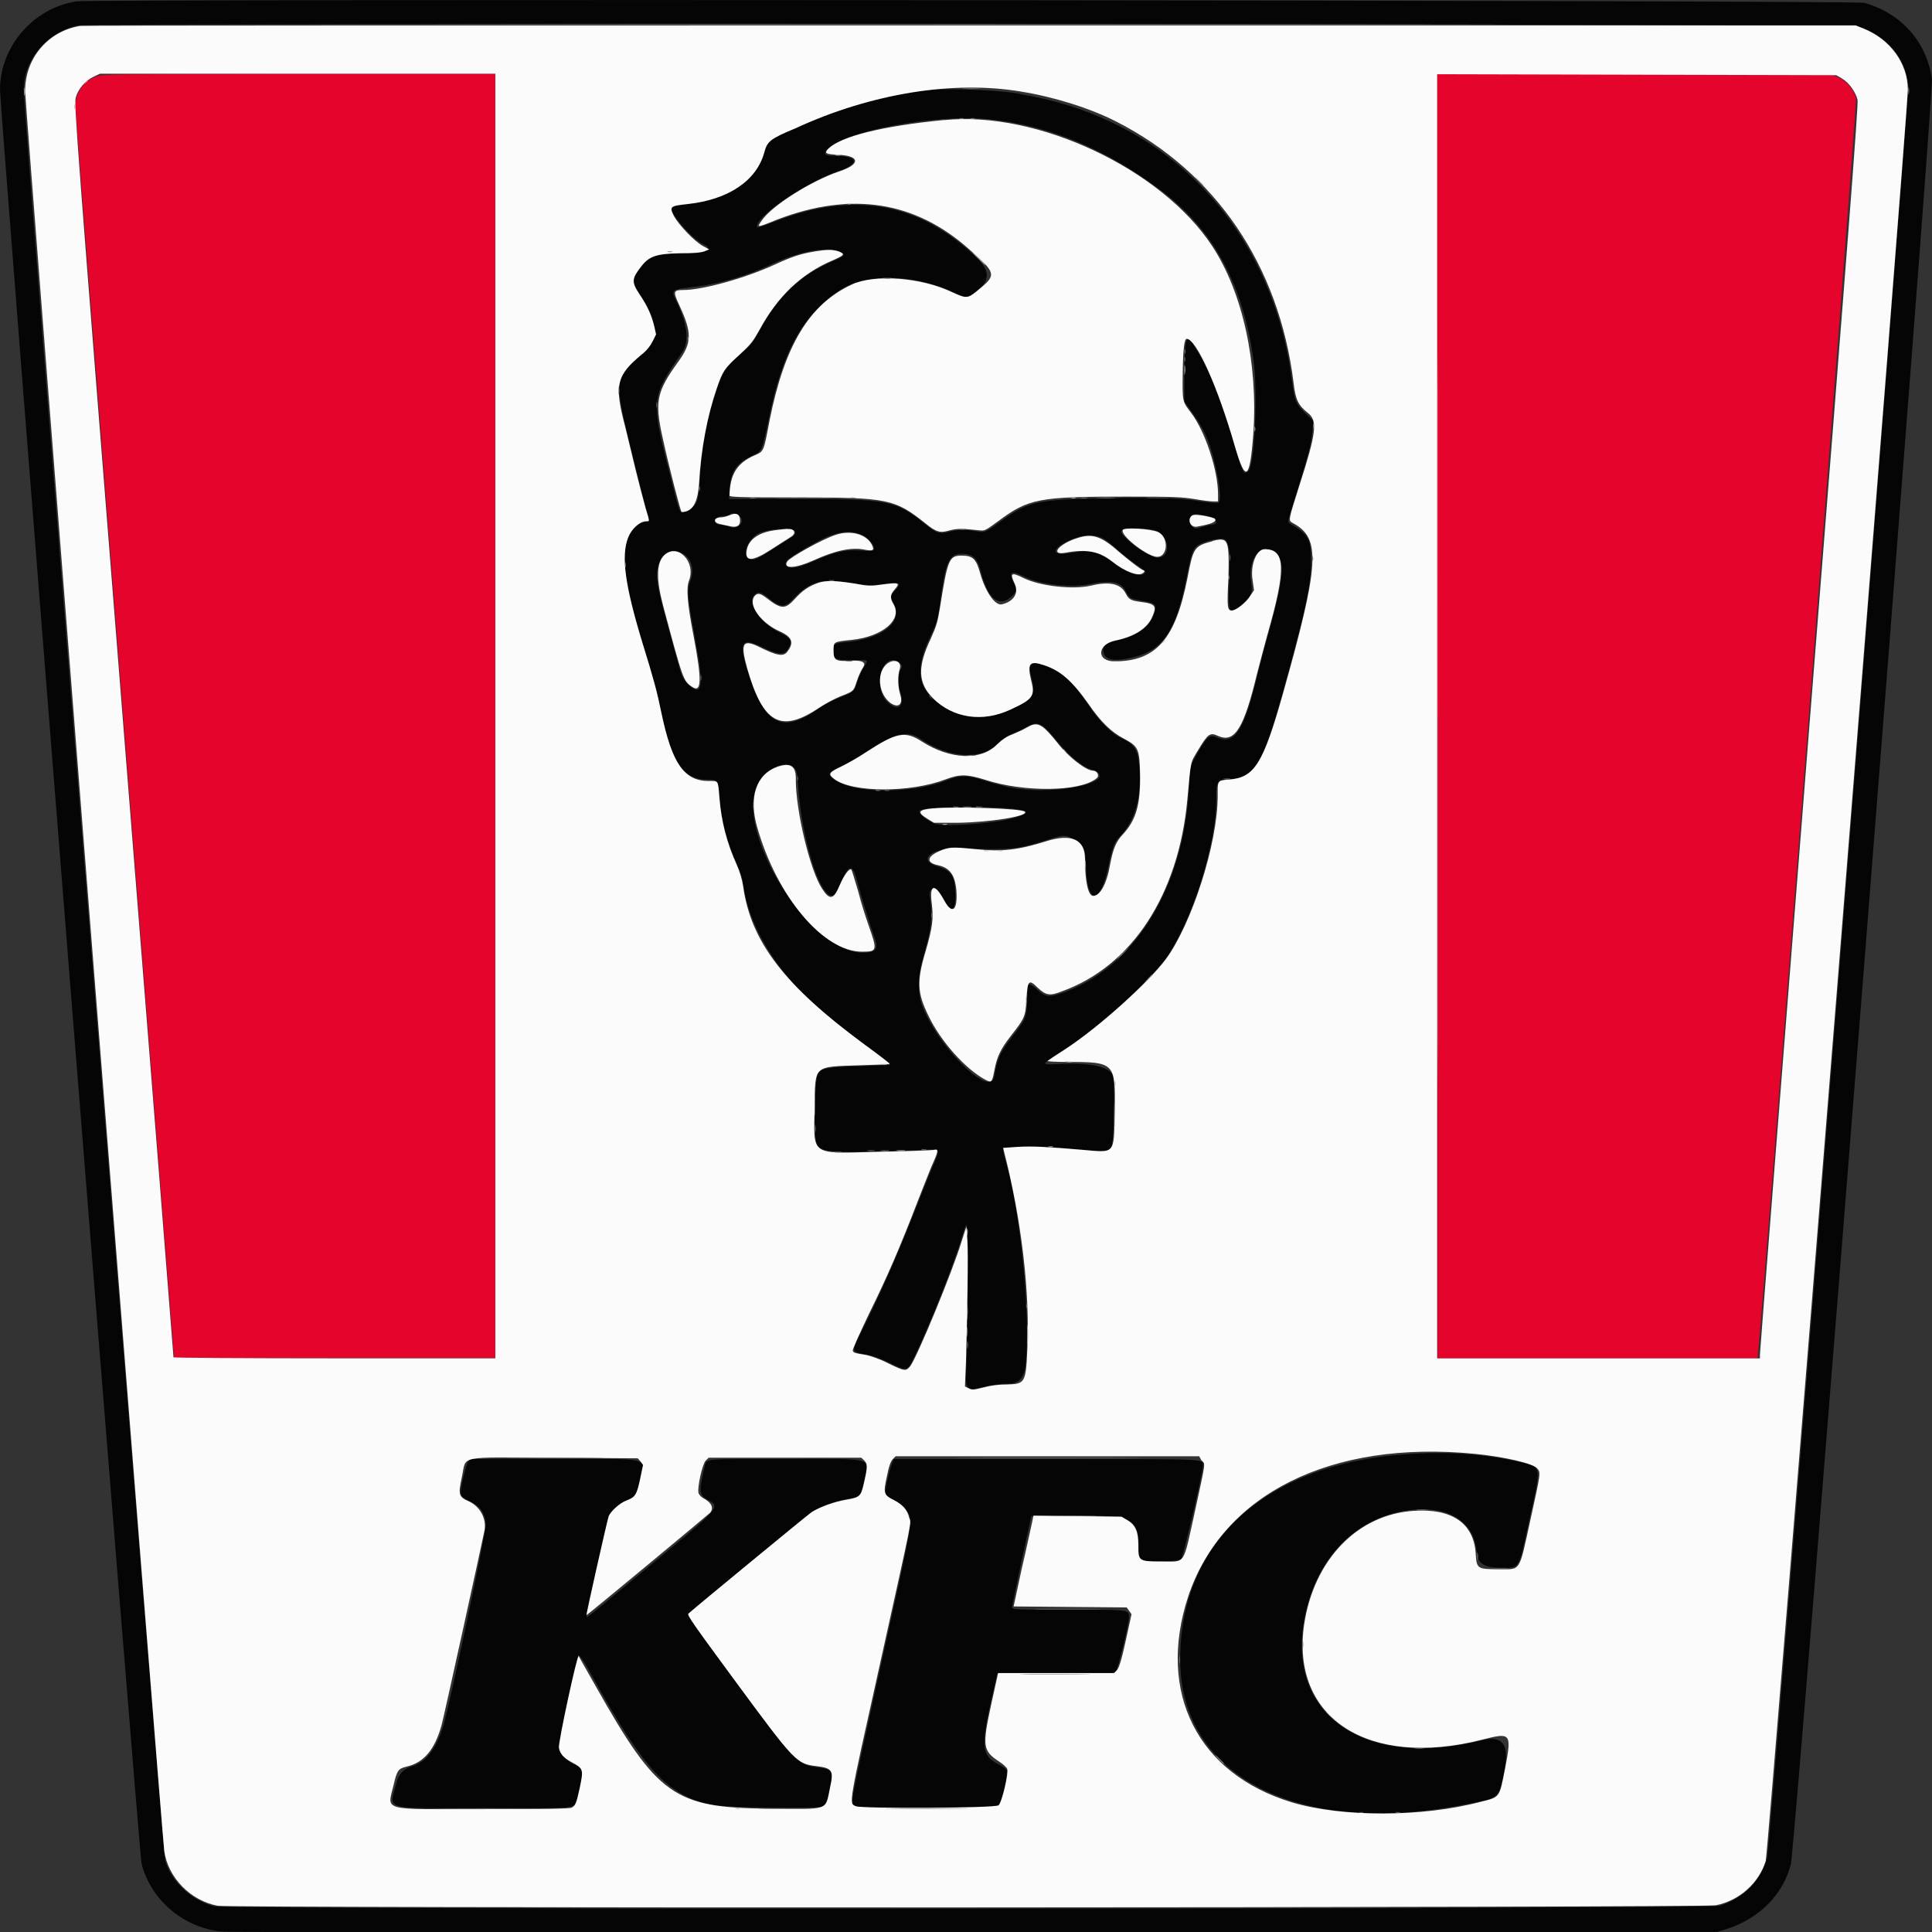 <svg width="137" height="137" viewBox="0 0 137 137" fill="none" xmlns="http://www.w3.org/2000/svg">
<rect x="0" y="0" width="137" height="137" fill="#333333" stroke="none"/>
<g id="KFC_Logo_2018 1" clip-path="url(#clip0_737_662)">
<path id="Vector" fill-rule="evenodd" clip-rule="evenodd" d="M6.885 5.4C5.962 5.709 5.343 6.565 5.343 7.523C5.343 7.969 12.299 95.776 12.334 96.085L12.37 96.293H35.121V5.227H21.244C7.981 5.263 7.332 5.263 6.885 5.4ZM101.941 50.791V96.32H124.626L124.661 95.944C124.935 93.684 131.688 7.28 131.617 6.971C131.41 6.186 130.694 5.501 129.903 5.329C129.593 5.258 125.311 5.227 115.681 5.227H101.906V50.791H101.941Z" fill="#E4042C"/>
<path id="Vector_2" fill-rule="evenodd" clip-rule="evenodd" d="M5.449 0.093C2.4 0.539 0 3.276 0 6.358C0 7.625 9.868 131.583 10.041 132.165C10.69 134.7 12.953 136.651 15.627 136.96C16.175 137.031 32.796 137.031 69.119 137.031L121.784 136.996L122.434 136.788C124.727 136.068 126.442 134.355 126.99 132.201C127.3 131.035 137.133 6.53 136.996 5.607C136.62 2.971 134.839 0.949 132.196 0.199C131.617 0.022 6.682 -0.079 5.449 0.093ZM131.891 1.907C133.809 2.556 135.148 4.133 135.316 6.049C135.387 6.804 125.514 131.035 125.311 131.755C124.864 133.362 123.631 134.629 121.917 135.146C121.196 135.353 16.069 135.419 15.211 135.181C13.603 134.77 12.197 133.503 11.716 131.962C11.583 131.411 1.679 7.965 1.679 6.358C1.679 4.234 3.323 2.283 5.515 1.806C6.545 1.598 131.237 1.669 131.891 1.907ZM66.065 6.358C63.188 6.667 59.281 7.726 56.232 9.064C54.517 9.819 54.177 10.058 54.177 10.64C54.177 11.395 52.772 13.038 51.675 13.585C50.615 14.097 50.032 14.234 48.043 14.477C47.835 14.512 47.632 14.579 47.596 14.649C47.424 15.06 49.068 16.941 49.859 17.32C50.615 17.665 50.133 17.832 48.145 17.903C46.156 17.974 45.572 18.247 45.06 19.373C44.821 19.921 44.852 20.058 45.435 20.95C46.739 22.936 46.704 24.098 45.298 25.228C43.517 26.632 43.517 26.87 44.852 32.279C45.365 34.367 45.846 36.217 45.913 36.42C46.05 36.795 45.983 37.003 45.705 37.003C45.426 37.003 44.918 37.378 44.711 37.687C43.955 39.02 44.198 41.043 45.533 45.493C46.492 48.641 46.593 49.052 46.867 50.491C47.588 54.049 48.445 55.286 50.191 55.286C50.876 55.286 50.911 55.321 50.977 56.279C51.114 58.058 51.561 59.807 52.281 61.348C52.52 61.86 52.657 62.306 52.727 62.853C53.072 65.352 54.645 68.16 56.974 70.522C57.969 71.516 58.755 72.165 61.292 74.05C62.322 74.805 63.144 75.454 63.144 75.489C63.144 75.524 62.22 75.56 61.124 75.591C59.135 75.626 58.278 75.763 58.039 76.001C57.765 76.275 57.664 80.69 57.938 81.171C58.247 81.754 59.206 81.789 65.239 81.547C66.781 81.476 66.71 81.374 66.096 82.814C65.857 83.397 65.239 84.937 64.726 86.235C63.559 89.18 62.463 91.644 61.367 93.869C60.271 96.024 60.236 95.82 61.676 96.094C61.95 96.165 62.6 96.403 63.082 96.642C64.35 97.26 64.315 97.291 64.898 96.094C65.928 93.971 67.775 89.282 68.222 87.675C68.359 87.229 68.496 86.853 68.531 86.853C68.633 86.853 68.602 95.07 68.531 96.783C68.429 98.633 68.46 98.664 69.866 98.324C70.378 98.187 71.032 98.116 71.545 98.116C72.208 98.116 72.597 97.718 72.712 96.92C73.123 93.666 72.367 85.895 71.342 82.438C71.068 81.48 71.068 81.445 71.443 81.41C72.093 81.308 74.837 81.339 76.517 81.511C78.399 81.683 78.642 81.648 78.81 81.304C79.018 80.893 79.084 76.58 78.881 76.204C78.572 75.621 77.272 75.348 75.147 75.449C73.878 75.52 73.843 75.485 74.7 74.968C77.476 73.255 81.727 69.458 82.889 67.644C84.67 64.871 86.248 59.771 86.248 56.69C86.248 55.356 86.284 55.321 87.207 55.25C88.988 55.149 89.536 54.222 91.012 48.919C92.555 43.338 92.966 41.524 92.966 39.881C92.966 38.239 92.829 37.93 91.56 37.175C91.251 37.003 91.251 37.14 92.007 34.742C92.793 32.208 93.001 31.387 93.067 30.566L93.138 29.846L92.692 29.435C91.905 28.68 91.799 28.442 91.631 27.144C90.296 16.327 82.929 8.45 72.508 6.707C71.479 6.397 67.161 6.261 66.065 6.362M70.073 8.45C74.289 8.861 78.298 10.504 82.169 13.382C86.005 16.225 88.095 19.987 88.886 25.502C89.196 27.762 88.988 32.861 88.542 33.374C88.232 33.718 88.131 33.581 87.618 31.797C86.624 28.407 85.873 26.424 84.772 24.676C84.122 23.581 84.016 23.784 83.985 26.354V28.477L84.259 28.853C85.391 30.429 85.7 31.042 86.142 32.857C86.518 34.363 86.624 35.594 86.381 35.665C86.279 35.7 85.66 35.63 84.975 35.528C83.468 35.29 81.413 35.254 77.299 35.356C73.463 35.458 72.778 35.63 70.926 36.998C69.897 37.753 69.795 37.784 69.247 37.683C68.597 37.546 67.877 37.546 67.258 37.718C66.609 37.89 66.401 37.82 65.513 37.1C63.559 35.524 62.976 35.387 56.776 35.387H51.702L51.737 34.667C51.808 33.435 52.219 32.853 53.28 32.34C54.066 31.965 54 32.102 54.513 29.705C55.472 24.945 56.912 22.345 59.515 20.601C61.469 19.298 65.066 19.435 67.912 20.875C68.562 21.219 68.597 21.184 69.49 20.429C70.176 19.834 70.131 19.15 69.353 18.376C65.274 14.371 60.581 13.515 54.959 15.704C54.274 15.978 53.726 16.15 53.691 16.115C53.452 15.466 57.014 12.967 59.414 12.146C61.023 11.598 60.886 11.051 59.14 11.051C58.455 11.051 58.353 10.914 58.729 10.539C59.962 9.272 66.405 8.075 70.069 8.45M59.582 17.863C59.993 18.036 59.926 18.137 59.135 18.482C56.669 19.541 55.229 20.945 53.788 23.55C53.412 24.27 53.205 24.508 52.692 24.954C51.424 26.049 51.287 26.287 50.774 27.762C50.089 29.815 49.744 31.7 49.607 34.199C49.506 35.639 49.435 35.806 48.785 36.151C48.166 36.46 48.237 36.561 47.689 34.371C46.111 28.243 46.111 28.279 48.339 25.025C48.887 24.239 48.785 23.175 48.029 21.497C47.548 20.504 47.517 20.539 49.333 20.331C51.048 20.124 53.205 19.475 54.818 18.689C56.771 17.797 58.654 17.457 59.582 17.868M52.418 36.561C52.9 37.007 52.347 37.59 51.698 37.347C51.49 37.276 51.216 37.21 51.079 37.21C50.703 37.21 50.566 36.901 50.84 36.729C50.942 36.658 51.15 36.592 51.322 36.592C51.459 36.592 51.667 36.557 51.733 36.491C51.87 36.354 52.215 36.389 52.418 36.561ZM85.621 36.597C86.27 36.698 86.478 37.215 85.895 37.215C85.793 37.215 85.519 37.285 85.311 37.352C84.829 37.524 84.728 37.524 84.525 37.316C84.149 36.941 84.423 36.358 84.971 36.46C85.108 36.495 85.417 36.561 85.621 36.597ZM56.391 37.727C56.426 37.899 56.32 37.965 56.015 38.173C55.777 38.31 55.158 38.72 54.61 39.065C53.549 39.749 53.306 39.82 53.001 39.511C52.692 39.202 53.001 38.345 53.651 37.904C54.234 37.493 56.325 37.356 56.391 37.731M81.851 37.594C82.912 37.868 83.119 39.546 82.09 39.546C81.44 39.546 79.38 38.005 79.517 37.665C79.588 37.458 81.197 37.427 81.847 37.594M61.151 37.939C61.597 38.146 62.074 38.725 61.973 38.968C61.937 39.069 61.765 39.104 61.014 39.038C59.918 38.968 59.233 39.14 57.863 39.722C56.802 40.204 56.219 40.341 55.945 40.204C55.463 39.965 55.671 39.722 56.904 39.007C57.279 38.769 57.796 38.495 58 38.389C59.197 37.705 60.329 37.533 61.151 37.943M78.214 38.182C78.421 38.283 78.899 38.663 79.274 39.003C79.65 39.343 80.233 39.824 80.578 40.032C81.263 40.513 81.299 40.544 81.126 40.681C80.817 40.954 79.791 40.579 78.832 39.824C77.909 39.104 77.29 38.968 75.92 39.206C74.616 39.444 74.479 38.998 75.681 38.385C76.676 37.904 77.498 37.837 78.218 38.177M86.991 38.416C87.198 38.791 87.229 39.338 87.163 41.224C87.061 43.656 87.163 43.824 88.294 42.694C88.776 42.213 88.842 42.01 88.705 41.188C88.533 39.886 89.116 38.791 89.903 38.998C91.207 39.343 91.207 40.367 89.974 44.818C89.7 45.776 89.355 47.109 89.187 47.798C88.228 51.767 87.578 52.831 86.341 52.314C85.793 52.076 85.656 52.177 85.073 53.136C84.423 54.23 84.352 54.367 84.317 55.771C84.007 62.65 80.649 68.337 75.752 70.253C74.484 70.765 74.144 70.734 73.596 70.218C73.22 69.842 72.875 69.705 72.875 69.873C72.875 69.908 72.84 70.385 72.84 70.933C72.805 72.098 72.738 72.301 71.81 73.467C70.953 74.562 70.714 75.043 70.506 76.341C70.232 77.948 66.427 74.151 65.367 71.242C65.057 70.385 65.093 69.189 65.402 68.094C66.021 66.041 66.158 65.047 65.95 63.714C65.879 63.339 65.915 63.233 66.021 63.096C66.259 62.858 66.502 63.061 67.152 64.156C67.598 64.875 67.873 64.226 67.7 62.787C67.629 62.032 67.289 61.692 66.533 61.453C64.956 61.008 66.052 60.085 68.076 60.151C71.47 60.288 72.221 60.222 74.108 59.604C75.478 59.158 75.58 59.158 76.234 59.604C76.919 60.05 76.954 60.151 77.02 61.657C77.122 64.226 78.05 64.089 78.598 61.418C78.872 60.116 79.009 59.705 79.456 59.264C80.516 58.133 80.963 56.491 80.79 54.403C80.689 53.136 80.481 52.796 79.456 52.314C78.806 52.005 77.984 51.184 77.228 50.054C75.995 48.275 75.412 47.727 74.245 47.246C73.184 46.8 72.875 47.007 73.114 47.93C73.459 49.233 73.286 49.506 71.983 50.155C69.963 51.149 68.284 51.078 66.67 49.948C65.062 48.853 64.854 47.449 65.95 45.188C66.432 44.16 66.533 43.886 66.706 42.416C67.05 39.815 67.325 39.268 68.213 39.268C68.969 39.268 69.309 39.577 69.547 40.499C69.994 42.314 70.745 43.034 71.536 42.451C72.084 42.04 72.155 41.868 71.881 41.321C71.505 40.535 71.709 40.429 72.601 40.875C73.768 41.458 75.823 41.696 77.264 41.422C78.841 41.113 79.491 41.25 79.836 41.934C80.074 42.416 80.18 42.447 80.865 42.584C81.997 42.756 82.063 42.857 81.824 43.577C81.515 44.469 80.591 45.118 79.151 45.427C78.535 45.565 78.227 45.771 78.227 46.045C78.227 46.8 78.912 46.968 80.419 46.592C82.474 46.08 83.367 44.742 84.118 41.082C84.564 38.756 84.6 38.72 85.625 38.376C86.518 38.138 86.858 38.138 86.995 38.411M48.445 39.268C49.028 39.612 49.232 40.363 48.993 41.082C48.684 41.904 48.719 42.111 49.369 45.74C49.917 48.65 49.78 49.405 48.887 48.614C48.511 48.27 48.339 47.996 48.166 47.312C48.096 47.038 47.72 45.705 47.344 44.332C46.589 41.594 46.452 40.84 46.695 40.054C46.969 39.162 47.725 38.822 48.441 39.268M60.227 41.321C61.394 41.528 61.836 41.528 62.865 41.391C63.824 41.255 63.961 41.356 63.484 41.837C63.108 42.283 63.108 42.248 63.382 42.831C64.067 44.133 62.525 45.33 59.957 45.537C59.171 45.608 59.065 45.674 59.065 46.186C59.065 46.698 59.303 46.835 60.333 46.804C61.5 46.804 61.464 46.804 61.464 46.906C61.464 46.977 61.363 47.18 61.19 47.418C61.053 47.656 60.881 48.067 60.779 48.341C60.607 49.025 60.572 49.06 59.546 49.471C59.065 49.643 58.45 49.983 58.141 50.191C55.538 52.041 54.305 51.493 53.138 47.965C52.316 45.533 52.52 45.122 54.097 45.912C55.158 46.425 55.604 46.46 55.843 46.085C56.219 45.467 56.117 45.263 55.295 44.853C53.823 44.169 52.86 42.592 53.58 42.115C53.819 41.943 53.991 42.014 54.473 42.389C55.33 43.109 55.671 43.109 56.254 42.46C57.421 41.228 58.274 40.99 60.227 41.33M63.789 47.012C63.961 47.149 63.997 47.219 63.891 47.422C63.683 47.833 63.652 48.553 63.82 48.999C64.195 50.058 63.718 50.504 62.962 49.82C61.796 48.725 62.618 46.054 63.785 47.012M73.962 51.498C74.135 51.599 74.581 52.116 74.992 52.593C75.748 53.515 76.707 54.336 77.255 54.509C79.756 55.294 75.235 56.46 71.841 55.877C71.359 55.807 70.471 55.568 69.852 55.365C68.549 54.955 68.107 54.955 67.143 55.33C64.951 56.222 61.08 56.288 59.538 55.502C58.614 55.021 58.614 54.782 59.639 54.336C60.015 54.2 60.837 53.718 61.491 53.277C63.444 51.974 64.368 51.771 65.261 52.385C67.28 53.789 69.645 53.926 70.811 52.694C71.121 52.385 71.43 52.182 71.735 52.045C72.009 51.943 72.42 51.771 72.628 51.634C73.313 51.259 73.551 51.224 73.962 51.498ZM56.316 54.442C56.488 54.615 56.523 54.787 56.59 55.709C56.864 59.476 58.097 63.515 58.989 63.515C59.162 63.515 59.264 63.414 59.538 62.76C60.156 61.321 60.43 61.219 60.735 62.315C61.044 63.48 61.694 65.599 61.933 66.253C62.344 67.312 62.172 67.555 61.146 67.555C57.447 67.555 52.064 58.999 53.708 55.674C54.292 54.509 55.697 53.824 56.311 54.442M71.801 57.352C73.105 57.489 73.07 57.696 71.629 58.072C70.259 58.416 67.108 58.619 66.418 58.447C65.734 58.239 64.947 57.59 65.252 57.453C65.698 57.215 69.844 57.144 71.797 57.352M99.692 103.123C89.753 103.807 83.689 109.317 83.689 117.671C83.689 126.024 92.152 130.302 103.974 127.94C106.44 127.459 106.268 127.596 106.714 125.304C107.012 123.706 106.498 123.067 105.172 123.388C96.435 125.578 90.813 121.371 92.665 114.006C93.659 110.139 96.333 107.569 99.895 107.092C102.741 106.717 104.588 107.913 104.725 110.174C104.773 110.836 105.298 111.167 106.303 111.167C107.81 111.167 107.638 111.476 108.429 107.847C109.322 103.807 109.388 104.046 107.642 103.635C105.07 103.088 102.569 102.916 99.692 103.123ZM33.181 103.671C33.044 103.909 32.668 105.415 32.668 105.794C32.668 106.068 32.77 106.205 33.424 106.514C34.073 106.823 34.383 107.335 34.453 108.055C34.489 108.602 31.952 120.62 31.439 122.364C30.958 123.971 30.206 124.965 29.247 125.238C28.631 125.421 28.254 125.809 28.116 126.404C27.603 128.422 26.949 128.218 34.387 128.218C41.825 128.218 40.795 128.355 41.069 127.053C41.414 125.583 41.378 125.375 40.693 125.101C40.282 124.929 39.801 124.452 39.699 124.073C39.597 123.799 40.623 118.664 41.003 117.397C41.05 117.238 41.473 117.889 42.271 119.349C45.731 125.543 47.376 127.291 50.394 127.976C51.318 128.183 58.172 128.285 58.446 128.077C58.618 127.94 59.029 126.435 59.029 125.953C59.029 125.578 58.755 125.406 58.035 125.335C56.594 125.163 56.391 124.96 52.109 119.172C48.821 114.722 48.715 114.549 48.852 114.412C49.775 113.556 57.659 107.154 58.035 106.951C58.685 106.642 59.542 106.368 60.227 106.267C60.947 106.165 61.049 106.059 61.257 105.101C61.668 103.286 62.216 103.459 55.741 103.459C49.846 103.459 50.12 103.423 49.983 103.94C49.536 105.79 49.572 105.993 50.155 106.337C51.079 106.849 51.114 106.849 46.695 110.514C41.794 114.589 41.621 114.726 41.59 114.655C41.52 114.585 43.062 107.843 43.199 107.534C43.407 107.088 43.919 106.611 44.503 106.368C45.153 106.094 45.153 106.059 45.396 105.035C45.771 103.291 46.456 103.459 39.332 103.459H33.335L33.198 103.666L33.181 103.671ZM63.298 103.671C63.161 103.909 62.786 105.415 62.786 105.794C62.786 106.103 62.856 106.139 63.506 106.479C63.816 106.651 64.09 106.889 64.262 107.097C64.775 107.816 64.81 107.472 62.481 118.015C60.187 128.457 60.324 127.772 60.563 128.046C60.837 128.32 70.502 128.32 70.807 128.082C71.015 127.909 71.492 125.856 71.39 125.547C71.355 125.446 71.183 125.309 70.979 125.203C69.472 124.448 69.472 124.006 70.67 118.903L70.705 118.695H74.815C77.966 118.695 78.961 118.66 79.098 118.594C79.235 118.492 80.057 115.172 80.057 114.655C80.057 114.139 80.092 114.143 75.739 114.143C72.004 114.143 71.766 114.143 71.766 113.971C71.766 113.9 72.075 112.395 72.451 110.651L73.136 107.503L75.982 107.468C80.264 107.432 80.746 107.675 80.746 109.728C80.746 110.686 80.848 110.757 82.425 110.721C83.384 110.686 83.623 110.651 83.76 110.549C83.897 110.412 85.302 104.386 85.302 103.944C85.302 103.432 85.987 103.463 74.166 103.463H63.373L63.303 103.671H63.298Z" fill="#050505"/>
<path id="Vector_3" fill-rule="evenodd" clip-rule="evenodd" d="M5.688 1.837C3.394 2.212 1.781 4.128 1.781 6.459C1.781 7.316 11.512 130.351 11.649 131.274C11.923 133.154 13.532 134.801 15.454 135.141C16.378 135.313 120.891 135.278 121.678 135.106C123.357 134.762 124.727 133.53 125.209 131.958C125.382 131.411 135.285 7.965 135.285 6.358C135.285 4.477 134.017 2.764 132.099 2.009L131.586 1.801H68.743C34.201 1.801 5.829 1.801 5.692 1.837M35.125 50.791V96.319H23.714C17.443 96.319 12.303 96.284 12.303 96.249C12.303 96.213 10.726 76.187 8.772 51.78C5.378 9.06 5.241 7.351 5.378 6.905C5.551 6.287 6.063 5.709 6.647 5.435L7.093 5.227H35.125V50.791ZM130.623 5.572C131.136 5.881 131.582 6.53 131.719 7.077C131.79 7.386 131.069 16.698 128.294 51.617C126.376 75.886 124.798 95.882 124.798 96.05V96.324H101.91V5.263L116.061 5.298L130.212 5.333L130.623 5.572ZM72.402 6.495C74.767 6.87 77.339 7.691 79.151 8.618C86.208 12.212 90.698 18.822 91.728 27.14C91.865 28.371 92.073 28.747 92.758 29.294C93.443 29.841 93.341 30.698 92.139 34.429C91.317 37.029 91.353 36.892 91.693 37.1C93.681 38.16 93.575 39.974 90.937 49.321C89.567 54.147 88.948 55.14 87.167 55.277C86.31 55.347 86.345 55.312 86.345 56.473C86.345 59.794 84.529 65.476 82.677 68.01C81.444 69.652 77.949 72.836 75.513 74.412C74.864 74.822 74.316 75.198 74.281 75.233C74.245 75.268 74.864 75.304 75.65 75.304C79.076 75.304 79.111 75.339 79.045 78.897C78.974 81.909 79.115 81.741 76.716 81.533C74.281 81.326 73.255 81.26 72.159 81.326L71.129 81.397L71.2 81.67C72.433 86.496 73.052 91.701 72.844 95.776C72.743 98.037 72.672 98.138 71.439 98.174C70.82 98.174 70.272 98.244 69.76 98.381C69.039 98.553 68.973 98.589 68.699 98.452L68.425 98.315L68.496 96.602C68.597 92.973 68.668 88.867 68.597 87.94L68.526 86.981L68.217 87.94C67.532 90.2 65.066 96.156 64.549 96.876C64.24 97.251 64.174 97.251 62.971 96.668C62.388 96.359 61.738 96.156 61.429 96.085C60.572 95.949 60.505 95.913 60.47 95.776C60.435 95.706 60.952 94.58 61.601 93.207C62.936 90.5 63.793 88.518 65.097 85.127C65.579 83.895 66.091 82.593 66.228 82.319C66.538 81.6 66.538 81.463 66.264 81.533C66.162 81.569 64.412 81.635 62.392 81.67C57.39 81.807 57.699 82.015 57.765 78.522C57.801 75.511 57.664 75.648 60.952 75.542C62.083 75.507 63.042 75.471 63.078 75.441C63.113 75.405 62.291 74.791 61.261 74.037C55.609 69.86 53.244 66.778 52.696 62.844C52.626 62.363 52.458 61.816 52.25 61.339C51.53 59.732 51.154 58.292 51.017 56.579C50.915 55.277 50.946 55.383 50.261 55.383C48.516 55.383 47.658 54.151 46.903 50.557C46.593 49.052 46.355 48.16 45.568 45.626C44.335 41.586 44.026 39.462 44.538 38.129C44.777 37.511 45.36 36.963 45.842 36.963C46.081 36.963 46.081 37.034 45.771 36.005C45.634 35.524 45.325 34.327 45.086 33.369C44.848 32.376 44.503 30.972 44.331 30.252C43.544 27.272 43.712 26.623 45.528 25.117C45.873 24.844 46.112 24.535 46.284 24.195L46.523 23.713L46.386 23.095C46.178 22.309 45.904 21.691 45.325 20.835C44.777 20.014 44.812 19.74 45.427 18.954C46.01 18.168 46.523 17.996 48.202 17.961C49.161 17.961 49.674 17.925 49.948 17.824L50.292 17.687L49.846 17.448C49.227 17.104 48.131 15.943 47.791 15.325C47.446 14.64 47.517 14.605 48.785 14.468C51.631 14.159 53.651 12.826 54.199 10.804C54.407 10.018 54.61 9.846 56.426 9.091C61.84 6.592 67.629 5.7 72.394 6.49M66.944 8.508C62.454 8.954 59.679 9.673 58.755 10.526C58.411 10.87 58.548 10.936 59.405 10.972C61.014 11.042 61.049 11.656 59.476 12.168C57.558 12.817 54.747 14.565 54.027 15.625C53.651 16.172 53.616 16.172 55.158 15.554C60.368 13.568 64.889 14.252 68.725 17.678C70.608 19.32 70.643 19.493 69.547 20.415C68.624 21.201 68.588 21.201 67.528 20.724C65.336 19.665 62.012 19.422 60.399 20.177C57.385 21.581 55.635 24.491 54.575 29.797C54.128 32.124 54.199 31.987 53.408 32.332C52.241 32.879 51.764 33.665 51.729 35.14C51.729 35.241 52.312 35.276 56.594 35.276C62.967 35.276 63.449 35.378 65.641 37.126C66.396 37.745 66.67 37.811 67.355 37.608C67.868 37.471 68.213 37.471 69.446 37.608C69.821 37.643 69.857 37.643 70.78 36.959C72.937 35.352 73.657 35.215 79.893 35.215C83.287 35.215 83.8 35.25 84.692 35.387C85.24 35.488 85.859 35.559 86.027 35.559H86.372V35.047C86.372 33.334 85.448 30.561 84.454 29.263C83.835 28.442 83.835 28.544 83.871 26.252C83.894 24.769 83.985 24.027 84.144 24.027C84.829 24.027 86.337 27.382 87.57 31.661C88.325 34.261 88.63 34.058 88.873 30.769C89.218 25.735 88.118 20.738 85.961 17.453C82.364 11.974 73.556 7.832 66.944 8.517M57.796 17.828C56.736 18 56.152 18.203 54.884 18.786C52.864 19.709 49.846 20.566 48.441 20.566C47.756 20.566 47.72 20.667 48.131 21.559C49.09 23.612 49.09 24.296 48.06 25.7C46.589 27.753 46.416 28.438 46.965 30.936C47.446 33.162 48.268 36.31 48.334 36.31C49.09 36.31 49.466 35.691 49.568 34.323C49.705 31.859 50.151 29.497 50.836 27.51C51.247 26.314 51.349 26.142 52.444 25.148C53.267 24.393 53.404 24.19 53.85 23.404C55.118 21.042 56.833 19.4 59.025 18.473C59.882 18.097 59.949 18.027 59.471 17.824C59.025 17.687 58.685 17.687 57.792 17.824M51.693 36.548C51.521 36.619 51.282 36.685 51.145 36.685C50.597 36.685 50.526 37.06 51.075 37.166C51.247 37.202 51.521 37.268 51.724 37.303C52.206 37.44 52.48 37.303 52.48 36.928C52.48 36.447 52.206 36.31 51.693 36.553M84.485 36.588C84.175 36.897 84.45 37.444 84.896 37.343C85.033 37.307 85.307 37.272 85.546 37.206C86.195 37.069 86.403 36.795 85.921 36.694C85.784 36.658 85.51 36.592 85.302 36.557C84.79 36.486 84.617 36.486 84.48 36.592M55.047 37.586C53.85 37.722 53.094 38.235 52.957 38.99C52.785 39.846 53.333 39.846 54.703 38.954C55.286 38.579 55.87 38.199 56.037 38.098C56.484 37.859 56.382 37.48 55.9 37.515C55.799 37.48 55.419 37.55 55.043 37.586M79.61 37.586C79.473 37.961 81.082 39.263 81.904 39.466C82.797 39.674 82.965 38.133 82.112 37.722C81.528 37.484 79.677 37.378 79.61 37.586ZM59.255 37.93C58.296 38.239 56.033 39.506 55.83 39.811C55.485 40.358 56.378 40.323 57.681 39.74C59.259 39.02 60.421 38.782 61.349 38.985C61.933 39.087 62.035 39.02 61.796 38.575C61.385 37.855 60.289 37.581 59.259 37.926M76.256 38.199C74.988 38.645 74.475 39.396 75.571 39.193C77.043 38.919 77.935 39.091 78.859 39.811C79.752 40.531 80.742 40.906 81.051 40.632C81.153 40.561 81.188 40.495 81.122 40.46C80.848 40.358 80.163 39.811 79.341 39.127C78.037 37.961 77.387 37.793 76.256 38.204M85.987 38.376C84.684 38.72 84.617 38.822 84.206 40.976C83.349 45.325 81.979 46.897 79.031 46.897C77.728 46.897 77.798 45.7 79.067 45.427C80.401 45.153 81.294 44.606 81.67 43.82C82.045 42.998 81.979 42.826 80.949 42.689C80.163 42.588 80.057 42.517 79.818 42.071C79.473 41.387 78.651 41.215 77.383 41.524C76.079 41.833 73.715 41.559 72.553 40.976C71.731 40.566 71.594 40.632 71.934 41.352C72.279 42.036 71.898 42.654 71.041 42.857C70.559 42.959 69.874 41.965 69.499 40.632C69.225 39.639 68.986 39.4 68.195 39.4C67.302 39.4 67.201 39.639 66.653 43.096C66.48 44.124 66.414 44.363 66.003 45.285C65.044 47.303 65.079 48.434 66.175 49.528C67.581 50.932 69.707 51.241 71.66 50.314C73.237 49.595 73.406 49.356 73.132 48.297C72.822 47.029 72.995 46.826 74.024 47.166C75.191 47.542 76.044 48.297 77.175 49.904C78.068 51.206 78.819 51.921 79.677 52.367C80.706 52.915 80.808 53.087 80.843 54.866C80.879 57.056 80.569 58.151 79.61 59.18C79.129 59.692 78.925 60.209 78.718 61.303C78.479 62.707 77.997 63.529 77.52 63.529C77.175 63.529 76.937 62.571 76.937 60.893C76.937 59.524 75.978 59.078 74.161 59.661C72.172 60.279 71.041 60.416 69.123 60.209C67.444 60.036 67.24 60.072 66.551 60.381C65.729 60.756 65.694 61.166 66.449 61.339C67.342 61.511 67.718 62.023 67.819 63.153C67.921 64.593 67.51 64.897 66.927 63.802C66.277 62.606 65.897 62.707 66.069 64.041C66.206 65.136 66.14 65.719 65.623 67.498C65.004 69.586 65.04 70.407 65.831 72.014C66.688 73.829 68.469 75.816 69.874 76.566C70.321 76.805 70.356 76.739 70.524 75.847C70.696 74.924 70.97 74.376 71.655 73.485C72.65 72.218 72.716 72.116 72.787 70.884C72.858 69.516 72.959 69.414 73.573 70.028C74.157 70.575 74.431 70.646 75.288 70.301C80.255 68.522 83.579 63.454 84.198 56.676C84.472 53.802 84.37 54.178 84.984 53.149C85.669 52.019 85.806 51.917 86.389 52.191C87.556 52.703 88.206 51.643 89.129 47.811C89.302 47.127 89.642 45.859 89.885 44.968C91.22 40.31 91.154 38.941 89.678 38.941C89.094 38.941 88.648 40.071 88.82 41.131L88.922 41.851L88.648 42.261C88.374 42.707 87.653 43.29 87.344 43.29C87.035 43.29 86.999 43.051 87.106 41.029C87.176 38.221 87.106 38.084 85.974 38.358M47.084 39.387C46.536 39.934 46.536 41.1 47.013 42.915C48.419 48.186 48.454 48.288 49.068 48.698C49.753 49.18 49.788 48.252 49.17 45.034C48.723 42.707 48.657 41.678 48.86 41.166C49.373 39.833 48.038 38.46 47.079 39.387M58.008 41.338C57.39 41.546 56.877 41.886 56.364 42.469C55.679 43.224 55.406 43.224 54.345 42.398C53.898 42.054 53.695 42.023 53.487 42.297C53.041 42.915 53.969 44.177 55.269 44.76C56.192 45.171 56.329 45.581 55.816 46.23C55.542 46.575 55.096 46.504 53.797 45.855C52.666 45.308 52.493 45.617 52.975 47.361C54.106 51.33 55.374 52.019 58.114 50.169C58.526 49.895 59.175 49.55 59.586 49.383C60.545 49.007 60.51 49.038 60.753 48.323C60.855 47.979 61.062 47.537 61.199 47.33C61.429 46.988 61.189 46.828 60.479 46.848C59.246 46.919 59.109 46.848 59.109 46.129C59.109 45.511 59.074 45.511 60.413 45.374C62.605 45.135 64.01 43.934 63.36 42.84C63.086 42.394 63.122 42.155 63.462 41.78C63.838 41.334 63.736 41.299 62.64 41.436C61.716 41.572 61.646 41.572 60.514 41.365C59.144 41.157 58.561 41.157 58.013 41.33M62.812 47.149C62.127 47.833 62.331 49.272 63.157 49.855C63.705 50.23 64.05 49.957 63.842 49.272C63.67 48.725 63.634 47.904 63.807 47.422C63.979 46.84 63.294 46.667 62.812 47.149ZM73.127 51.427C73.056 51.462 72.853 51.564 72.681 51.665C72.508 51.767 72.097 51.939 71.788 52.076C71.342 52.248 71.103 52.42 70.692 52.796C69.561 53.961 67.369 53.855 65.38 52.588C64.182 51.802 63.564 51.939 61.407 53.343C60.859 53.718 60.037 54.164 59.626 54.372C58.769 54.782 58.702 54.884 59.144 55.228C60.413 56.222 64.558 56.222 67.059 55.264C68.054 54.888 68.566 54.888 69.87 55.299C72.61 56.191 76.587 56.155 77.75 55.197C77.988 55.025 77.82 54.65 77.511 54.65C77.029 54.65 75.765 53.692 74.974 52.663C74.015 51.467 73.671 51.224 73.123 51.431M55.132 54.376C53.624 54.888 53.077 56.531 53.691 58.654C55.096 63.586 58.384 67.484 61.129 67.484C62.224 67.484 62.224 67.414 61.575 65.568C61.403 65.087 61.062 64.028 60.855 63.206C60.616 62.42 60.408 61.701 60.373 61.666C60.236 61.529 59.86 62.041 59.551 62.76C59.105 63.82 58.831 63.855 58.282 62.999C57.425 61.666 56.431 57.489 56.431 55.294C56.466 54.301 56.055 54.063 55.127 54.372M66.193 57.317C65.097 57.418 64.996 57.59 65.782 58.072L66.228 58.345H67.873C70.272 58.31 72.977 57.864 72.672 57.559C72.464 57.321 67.669 57.184 66.198 57.321M104.575 103.092C106.666 103.3 108.721 103.777 108.995 104.121C109.269 104.43 109.269 104.359 108.513 107.816C107.691 111.582 107.863 111.273 106.25 111.273C104.743 111.273 104.708 111.238 104.641 110.143C104.504 108.019 102.962 106.96 100.288 107.132C96.28 107.37 93.16 110.589 92.475 115.212C91.516 121.852 97.067 125.415 105.119 123.357C107.138 122.845 107.209 122.876 106.727 125.41C106.316 127.499 106.383 127.428 104.982 127.772C100.836 128.867 95.149 128.867 91.618 127.808C84.936 125.79 82.023 120.037 84.251 113.225C86.686 105.931 94.393 102.099 104.571 103.092M45.427 103.64L45.599 103.878L45.391 104.871C45.153 106.002 45.047 106.174 44.397 106.412C43.95 106.585 43.336 107.132 43.164 107.507C43.062 107.781 41.555 114.492 41.586 114.527C41.617 114.563 50.222 107.406 50.359 107.269C50.633 106.924 50.46 106.549 49.877 106.24C49.705 106.139 49.568 106.002 49.532 105.865C49.431 105.49 49.806 103.812 50.045 103.573L50.252 103.366H61.08L61.288 103.573C61.526 103.812 61.526 104.019 61.252 105.216C61.045 106.108 60.978 106.174 60.019 106.346C59.162 106.483 58.168 106.858 57.584 107.203C57.275 107.41 49.187 114.081 48.812 114.426C48.71 114.527 49.223 115.247 52.069 119.115C56.422 125.035 56.488 125.07 57.929 125.243C59.025 125.38 59.127 125.552 58.853 126.784C58.508 128.426 58.888 128.289 54.469 128.254C47.786 128.183 46.62 127.331 42.236 119.56C41.617 118.465 41.069 117.507 41.038 117.437C40.937 117.265 39.566 123.6 39.633 123.94C39.703 124.351 39.977 124.66 40.49 124.934C41.383 125.415 41.383 125.446 41.109 126.784C40.87 127.878 40.8 128.051 40.526 128.188C40.353 128.258 38.572 128.289 34.254 128.289C26.887 128.289 27.471 128.461 27.917 126.545C28.156 125.516 28.262 125.415 28.81 125.278C30.043 125.004 30.829 124.081 31.311 122.333C31.448 121.887 34.224 109.22 34.361 108.505C34.498 107.684 34.051 106.863 33.3 106.487C32.513 106.143 32.478 106.006 32.752 104.743C33.097 103.167 32.306 103.339 39.297 103.375L45.223 103.41L45.431 103.648L45.427 103.64ZM85.21 103.569C85.484 103.843 85.519 103.534 84.728 107.198C83.871 111.066 84.109 110.726 82.399 110.726C80.689 110.726 80.719 110.691 80.719 109.529C80.719 108.607 80.512 108.125 79.933 107.785L79.522 107.547L76.402 107.512L73.282 107.476L73.18 107.988C73.109 108.262 72.805 109.732 72.46 111.207L71.876 113.914L75.885 113.949L79.893 113.984L80.066 114.223L80.238 114.461L79.827 116.342C79.517 117.781 79.345 118.258 79.208 118.43L79 118.638H70.776L70.294 120.828C69.645 123.839 69.676 124.148 70.878 124.934C71.152 125.106 71.39 125.344 71.426 125.446C71.527 125.755 71.05 127.808 70.807 128.015C70.564 128.223 61.111 128.254 60.7 128.086C60.187 127.848 60.117 128.258 62.379 118.09C64.845 106.964 64.607 108.094 64.47 107.613C64.333 107.03 63.988 106.69 63.409 106.381C62.653 106.006 62.622 105.9 62.896 104.668C63.033 103.949 63.17 103.609 63.307 103.472L63.515 103.264H85.033L85.205 103.573L85.21 103.569Z" fill="#FBFBFB"/>
<path id="Vector_4" fill-rule="evenodd" clip-rule="evenodd" d="M135.316 6.459C135.316 6.698 135.352 6.804 135.352 6.667C135.387 6.53 135.387 6.322 135.352 6.221C135.316 6.084 135.316 6.186 135.316 6.459ZM68.018 8.411C68.089 8.446 68.257 8.446 68.328 8.411C68.398 8.375 68.328 8.375 68.155 8.375C68.018 8.375 67.948 8.411 68.018 8.411ZM68.805 8.411C68.906 8.446 69.043 8.446 69.114 8.411C69.185 8.375 69.114 8.375 68.942 8.375C68.805 8.375 68.734 8.411 68.805 8.411ZM47.353 17.859C47.455 17.894 47.592 17.894 47.663 17.859C47.733 17.824 47.663 17.824 47.49 17.824C47.318 17.824 47.252 17.824 47.353 17.859ZM48.759 24.023C48.759 24.195 48.794 24.261 48.794 24.195C48.829 24.124 48.829 23.956 48.794 23.886C48.759 23.815 48.759 23.85 48.759 24.023ZM83.985 25.462C83.985 25.634 84.021 25.7 84.021 25.634C84.056 25.563 84.056 25.395 84.021 25.325C83.985 25.223 83.985 25.29 83.985 25.462ZM43.858 27.687C43.858 27.961 43.858 28.062 43.893 27.925C43.928 27.788 43.928 27.581 43.893 27.444C43.893 27.307 43.858 27.409 43.858 27.683M49.581 34.632C49.581 34.804 49.616 34.87 49.616 34.804C49.651 34.733 49.651 34.566 49.616 34.495C49.581 34.394 49.581 34.46 49.581 34.632ZM53.178 35.316C53.28 35.352 53.452 35.352 53.589 35.316C53.691 35.281 53.624 35.281 53.381 35.281C53.138 35.281 53.072 35.281 53.174 35.316M60.302 35.316C60.404 35.352 60.576 35.352 60.647 35.316C60.718 35.281 60.647 35.281 60.439 35.281C60.267 35.281 60.2 35.281 60.302 35.316ZM76.649 35.316C76.786 35.352 76.994 35.352 77.096 35.316C77.197 35.281 77.096 35.281 76.857 35.281C76.618 35.281 76.512 35.281 76.649 35.316ZM68.049 37.541C68.151 37.577 68.323 37.577 68.46 37.541C68.562 37.506 68.496 37.506 68.252 37.506C68.045 37.506 67.943 37.506 68.045 37.541M93.058 39.594C93.058 39.767 93.094 39.833 93.094 39.767C93.129 39.696 93.129 39.528 93.094 39.458C93.058 39.356 93.058 39.422 93.058 39.594ZM46.629 40.897C46.629 41.135 46.664 41.241 46.664 41.104C46.699 40.968 46.699 40.76 46.664 40.658C46.629 40.557 46.629 40.658 46.629 40.897ZM58.795 41.171C58.897 41.206 59.069 41.206 59.14 41.171C59.211 41.135 59.14 41.135 58.932 41.135C58.76 41.135 58.693 41.171 58.795 41.171ZM59.993 46.888C60.13 46.923 60.337 46.923 60.439 46.888C60.541 46.853 60.439 46.853 60.2 46.853C59.962 46.853 59.856 46.853 59.993 46.888ZM78.943 46.888C79.044 46.923 79.217 46.923 79.288 46.888C79.358 46.853 79.288 46.853 79.08 46.853C78.872 46.853 78.806 46.853 78.943 46.888ZM86.792 55.242C86.893 55.277 87.066 55.277 87.203 55.242C87.304 55.206 87.238 55.206 86.995 55.206C86.756 55.206 86.65 55.242 86.787 55.242M62.114 56.063C62.216 56.098 62.353 56.098 62.423 56.063C62.494 56.027 62.423 56.027 62.251 56.027C62.114 55.992 62.043 56.027 62.114 56.063ZM68.314 57.228C68.487 57.264 68.725 57.264 68.862 57.228C68.999 57.193 68.862 57.193 68.553 57.193C68.279 57.193 68.177 57.193 68.314 57.228ZM66.052 64.897C66.052 65.07 66.087 65.136 66.087 65.07C66.122 64.999 66.122 64.831 66.087 64.76C66.052 64.659 66.052 64.725 66.052 64.897ZM57.761 78.385C57.761 79.07 57.761 79.343 57.796 78.968V77.736C57.796 77.392 57.761 77.701 57.761 78.385ZM62.423 81.604C62.596 81.639 62.834 81.639 63.007 81.604C63.179 81.569 63.042 81.569 62.733 81.569C62.423 81.569 62.286 81.604 62.423 81.604ZM68.557 94.443C68.557 94.752 68.557 94.889 68.593 94.717C68.628 94.545 68.628 94.306 68.593 94.134C68.557 93.997 68.557 94.134 68.557 94.443ZM74.656 107.52H77.502C78.258 107.52 77.604 107.485 76.061 107.485C74.519 107.485 73.87 107.52 74.656 107.52ZM104.743 110.364C104.743 110.602 104.778 110.708 104.778 110.571C104.814 110.434 104.814 110.227 104.778 110.125C104.743 109.989 104.743 110.125 104.743 110.364ZM105.804 111.256C106.078 111.291 106.559 111.291 106.833 111.256C107.107 111.22 106.869 111.22 106.321 111.22C105.773 111.22 105.534 111.256 105.808 111.256M72.809 118.752H76.853C77.984 118.752 77.06 118.717 74.833 118.717C72.606 118.717 71.713 118.717 72.813 118.752M31.386 128.271H37.419C39.063 128.271 37.728 128.236 34.405 128.236C31.081 128.236 29.742 128.271 31.391 128.271M54.04 128.271H56.815C57.571 128.271 56.917 128.236 55.41 128.236C53.903 128.236 53.253 128.271 54.04 128.271ZM63.289 128.271H68.089C69.424 128.271 68.363 128.236 65.725 128.236C63.086 128.236 61.99 128.271 63.289 128.271Z" fill="#7C7C7C"/>
<path id="Vector_5" fill-rule="evenodd" clip-rule="evenodd" d="M37.215 1.735H99.683C116.883 1.735 102.834 1.7 68.465 1.7C34.095 1.7 20.046 1.735 37.215 1.735ZM68.363 6.287C68.637 6.322 69.119 6.322 69.393 6.287C69.667 6.252 69.428 6.252 68.88 6.252C68.332 6.252 68.093 6.252 68.367 6.287M62.68 19.74C62.817 19.775 63.024 19.775 63.161 19.74C63.298 19.704 63.197 19.704 62.923 19.704C62.649 19.704 62.547 19.704 62.684 19.74M83.999 24.91C83.999 25.082 84.034 25.148 84.034 25.082C84.069 25.011 84.069 24.844 84.034 24.773C83.999 24.672 83.999 24.738 83.999 24.91ZM46.545 28.711C46.545 28.919 46.58 28.985 46.58 28.884C46.615 28.782 46.615 28.61 46.58 28.539C46.58 28.402 46.545 28.504 46.545 28.711ZM55.317 35.316H58.574C59.467 35.316 58.746 35.281 56.965 35.281C55.184 35.281 54.429 35.281 55.322 35.316M77.834 35.316C78.178 35.352 78.691 35.352 79 35.316C79.31 35.281 79.036 35.281 78.382 35.281C77.763 35.281 77.524 35.281 77.834 35.316ZM81.431 35.316H82.735C83.079 35.316 82.805 35.281 82.085 35.281C81.365 35.281 81.091 35.281 81.436 35.316M87.194 39.528C87.194 39.736 87.229 39.837 87.229 39.736C87.265 39.634 87.265 39.462 87.229 39.325C87.229 39.224 87.194 39.29 87.194 39.533M44.326 40.045C44.326 40.217 44.361 40.283 44.361 40.217C44.397 40.146 44.397 39.979 44.361 39.908C44.326 39.837 44.326 39.873 44.326 40.045ZM49.674 48.054C49.674 48.261 49.709 48.363 49.709 48.261C49.744 48.16 49.744 47.987 49.709 47.851C49.709 47.749 49.674 47.851 49.674 48.058M65.879 49.361L66.153 49.634C65.946 49.325 65.879 49.29 65.879 49.361ZM68.619 53.573C68.792 53.608 69.03 53.608 69.167 53.573C69.304 53.537 69.167 53.537 68.858 53.537C68.584 53.537 68.447 53.537 68.619 53.573ZM56.524 55.18C56.524 55.352 56.559 55.418 56.559 55.352C56.594 55.25 56.594 55.114 56.559 55.043C56.559 54.941 56.524 55.008 56.524 55.18ZM86.301 56.275C86.301 56.685 86.301 56.857 86.337 56.65C86.372 56.442 86.372 56.102 86.337 55.895C86.301 55.687 86.301 55.86 86.301 56.27M62.724 56.063C62.826 56.098 62.998 56.098 63.069 56.063C63.139 56.027 63.069 56.027 62.861 56.027C62.689 56.027 62.622 56.027 62.724 56.063ZM67.625 57.228C67.727 57.264 67.899 57.264 67.97 57.228C68.04 57.193 67.97 57.193 67.762 57.193C67.59 57.158 67.523 57.193 67.625 57.228ZM69.234 57.228C69.335 57.264 69.508 57.264 69.645 57.228C69.746 57.193 69.68 57.193 69.437 57.193C69.229 57.158 69.128 57.193 69.229 57.228M79.579 67.599C79.372 67.807 79.204 68.01 79.235 68.01C79.266 68.01 79.442 67.838 79.681 67.599C79.889 67.392 80.057 67.189 80.026 67.189C80.026 67.224 79.818 67.396 79.579 67.599ZM81.122 69.688C81.466 69.379 81.74 69.14 81.74 69.105C81.74 69.034 81.639 69.105 81.122 69.688ZM72.76 70.955C72.76 71.228 72.76 71.33 72.796 71.193C72.831 71.056 72.831 70.849 72.796 70.712C72.76 70.575 72.76 70.677 72.76 70.95M78.996 79.132C78.996 79.953 78.996 80.262 79.031 79.851V78.381C79.031 78.006 78.996 78.31 78.996 79.136M57.783 80.028C57.783 80.302 57.783 80.403 57.818 80.266C57.854 80.129 57.854 79.922 57.818 79.785C57.818 79.648 57.783 79.75 57.783 80.023M65.358 81.529C65.46 81.564 65.597 81.564 65.667 81.529C65.769 81.494 65.667 81.494 65.495 81.494C65.358 81.458 65.287 81.494 65.358 81.529ZM61.522 81.6C61.659 81.635 61.867 81.635 62.004 81.6C62.141 81.564 62.039 81.564 61.765 81.564C61.491 81.564 61.389 81.6 61.526 81.6M59.091 81.701C59.264 81.736 59.502 81.736 59.639 81.701C59.776 81.666 59.639 81.666 59.33 81.666C59.02 81.666 58.919 81.666 59.091 81.701ZM72.765 92.589C72.765 92.761 72.8 92.827 72.8 92.761C72.835 92.69 72.835 92.522 72.8 92.452C72.765 92.381 72.765 92.416 72.765 92.589ZM68.584 95.397C68.584 95.635 68.619 95.741 68.619 95.604C68.655 95.467 68.655 95.26 68.619 95.158C68.584 95.021 68.584 95.158 68.584 95.397ZM36.407 103.406H42.231C43.84 103.406 42.541 103.37 39.319 103.37C36.097 103.406 34.798 103.406 36.407 103.406ZM53.059 103.406H58.371C59.843 103.406 58.645 103.37 55.733 103.37C52.82 103.37 51.623 103.406 53.059 103.406ZM68.991 103.406H79.681C82.593 103.406 80.194 103.37 74.303 103.37C68.412 103.37 66.012 103.406 68.991 103.406ZM100.514 107.07C100.686 107.105 100.96 107.105 101.133 107.07C101.305 107.035 101.203 107.035 100.859 107.035C100.514 107.035 100.346 107.035 100.514 107.07ZM73.786 114.121H77.759C78.855 114.121 77.966 114.086 75.77 114.086C73.573 114.086 72.685 114.086 73.781 114.121M92.351 116.655C92.351 116.964 92.351 117.066 92.387 116.894C92.422 116.722 92.422 116.483 92.387 116.346C92.387 116.245 92.351 116.382 92.351 116.655ZM83.614 117.684C83.614 117.958 83.614 118.059 83.65 117.922C83.685 117.786 83.685 117.578 83.65 117.441C83.65 117.304 83.614 117.406 83.614 117.68M100.337 123.98C100.509 124.015 100.748 124.015 100.92 123.98C101.093 123.945 100.956 123.945 100.646 123.945C100.337 123.945 100.165 123.98 100.337 123.98ZM96.364 128.532C96.466 128.567 96.603 128.567 96.673 128.532C96.744 128.497 96.673 128.497 96.501 128.497C96.364 128.497 96.293 128.497 96.364 128.532ZM98.967 128.532C99.038 128.567 99.206 128.567 99.276 128.532C99.347 128.497 99.276 128.497 99.104 128.497C98.932 128.497 98.865 128.497 98.967 128.532ZM42.324 135.309H94.786C109.211 135.309 97.425 135.274 68.571 135.274C39.717 135.274 27.895 135.274 42.324 135.309Z" fill="#6C6C6C"/>
<path id="Vector_6" fill-rule="evenodd" clip-rule="evenodd" d="M85.015 12.861C85.188 13.033 85.325 13.17 85.36 13.17C85.395 13.17 85.258 13.033 85.086 12.861C84.913 12.689 84.776 12.552 84.741 12.552C84.741 12.552 84.843 12.689 85.015 12.861ZM86.456 124.77C86.628 124.942 86.765 125.079 86.801 125.079C86.836 125.079 86.699 124.942 86.527 124.77C86.354 124.598 86.217 124.461 86.182 124.461C86.182 124.461 86.284 124.598 86.456 124.77Z" fill="#9C9C9C"/>
<path id="Vector_7" fill-rule="evenodd" clip-rule="evenodd" d="M1.715 6.495C1.715 6.768 1.715 6.87 1.75 6.733C1.785 6.596 1.785 6.389 1.75 6.252C1.75 6.115 1.715 6.216 1.715 6.49M59.246 11.007C59.347 11.042 59.52 11.042 59.591 11.007C59.661 10.972 59.591 10.972 59.383 10.972C59.211 10.972 59.144 10.972 59.246 11.007ZM60.032 14.464C60.134 14.499 60.306 14.499 60.377 14.464C60.448 14.428 60.377 14.428 60.169 14.428C59.997 14.428 59.931 14.464 60.032 14.464ZM83.985 26.239C83.985 26.548 83.985 26.685 84.021 26.513C84.056 26.34 84.056 26.102 84.021 25.93C83.985 25.793 83.985 25.93 83.985 26.239ZM93.133 30.208C93.133 30.416 93.169 30.482 93.169 30.38C93.204 30.279 93.204 30.106 93.169 30.036C93.169 29.934 93.133 30 93.133 30.208ZM88.953 30.416C88.953 30.588 88.988 30.654 88.988 30.588C89.023 30.486 89.023 30.349 88.988 30.279C88.988 30.177 88.953 30.243 88.953 30.416ZM75.964 35.312C76.066 35.347 76.203 35.347 76.274 35.312C76.344 35.276 76.274 35.276 76.101 35.276C75.929 35.276 75.863 35.276 75.964 35.312ZM87.101 40.928C87.101 41.1 87.136 41.166 87.136 41.1C87.172 41.029 87.172 40.862 87.136 40.791C87.101 40.689 87.101 40.756 87.101 40.928ZM53.417 57.153C53.417 57.361 53.452 57.462 53.452 57.361C53.487 57.259 53.487 57.087 53.452 56.95C53.417 56.849 53.417 56.915 53.417 57.158M66.847 58.46C66.918 58.495 67.086 58.495 67.156 58.46C67.227 58.425 67.156 58.425 66.984 58.425C66.847 58.425 66.776 58.425 66.847 58.46ZM69.795 60.341C69.866 60.376 70.034 60.376 70.104 60.341C70.206 60.306 70.104 60.306 69.932 60.306C69.795 60.27 69.724 60.306 69.795 60.341ZM70.789 60.341C70.86 60.376 71.028 60.376 71.099 60.341C71.2 60.306 71.099 60.306 70.926 60.306C70.754 60.306 70.688 60.306 70.789 60.341ZM76.923 61.334C76.923 61.643 76.923 61.78 76.959 61.608C76.994 61.436 76.994 61.197 76.959 61.025C76.959 60.888 76.923 61.025 76.923 61.334ZM75.589 75.304C75.726 75.339 75.933 75.339 76.035 75.304C76.137 75.268 76.035 75.268 75.796 75.268C75.558 75.233 75.452 75.268 75.589 75.304ZM62.534 75.476C62.636 75.511 62.808 75.511 62.879 75.476C62.949 75.441 62.879 75.441 62.671 75.441C62.498 75.441 62.432 75.441 62.534 75.476ZM79.049 76.809C79.049 76.981 79.084 77.048 79.084 76.981C79.12 76.911 79.12 76.743 79.084 76.672C79.084 76.571 79.049 76.637 79.049 76.809ZM74.356 81.326C74.426 81.361 74.594 81.361 74.665 81.326C74.767 81.29 74.665 81.29 74.493 81.29C74.32 81.29 74.254 81.326 74.356 81.326ZM63.594 81.6C63.767 81.635 64.005 81.635 64.142 81.6C64.279 81.564 64.142 81.564 63.833 81.564C63.559 81.564 63.458 81.6 63.594 81.6ZM68.562 87.383C68.562 87.622 68.597 87.728 68.597 87.591C68.633 87.454 68.633 87.246 68.597 87.145C68.562 87.043 68.562 87.145 68.562 87.383ZM68.562 92.999C68.562 93.547 68.562 93.754 68.597 93.481C68.633 93.207 68.633 92.761 68.597 92.487C68.562 92.213 68.562 92.452 68.562 92.999ZM72.844 94.677C72.844 95.326 72.844 95.569 72.88 95.225C72.915 94.88 72.915 94.368 72.88 94.059C72.844 93.75 72.844 94.024 72.844 94.677ZM52.148 128.258C52.219 128.293 52.387 128.293 52.458 128.258C52.529 128.223 52.458 128.223 52.285 128.223C52.148 128.223 52.078 128.223 52.148 128.258Z" fill="#BCBCBC"/>
<path id="Vector_8" fill-rule="evenodd" clip-rule="evenodd" d="M5.926 5.982C6.099 5.881 6.236 5.744 6.236 5.709C6.236 5.638 6.165 5.709 5.926 5.982ZM5.277 7.559C5.277 7.731 5.312 7.797 5.312 7.731C5.347 7.629 5.347 7.492 5.312 7.422C5.312 7.32 5.277 7.386 5.277 7.559Z" fill="#F4839A"/>
<path id="Vector_9" fill-rule="evenodd" clip-rule="evenodd" d="M101.906 50.791C101.906 75.851 101.906 86.121 101.941 73.555V27.956C101.906 15.426 101.906 25.696 101.906 50.791ZM69.388 18.34C69.627 18.579 69.835 18.786 69.87 18.786C69.905 18.786 69.733 18.579 69.459 18.34C69.22 18.102 69.013 17.894 68.977 17.894C68.942 17.894 69.15 18.102 69.388 18.34ZM55.821 20.566C56.197 20.256 56.267 20.19 56.197 20.19C56.197 20.19 56.024 20.362 55.821 20.566ZM82.311 45.692C82.483 45.59 82.62 45.453 82.62 45.418C82.62 45.347 82.549 45.418 82.311 45.692ZM75.39 53.153L75.664 53.427C75.456 53.153 75.39 53.083 75.39 53.153ZM87.587 107.79C87.932 107.516 87.998 107.445 87.932 107.445L87.587 107.79ZM94.097 121.45L94.371 121.724C94.199 121.45 94.097 121.379 94.097 121.45Z" fill="#CCCCCC"/>
</g>
<defs>
<clipPath id="clip0_737_662">
<rect width="137" height="137" fill="white"/>
</clipPath>
</defs>
</svg>
